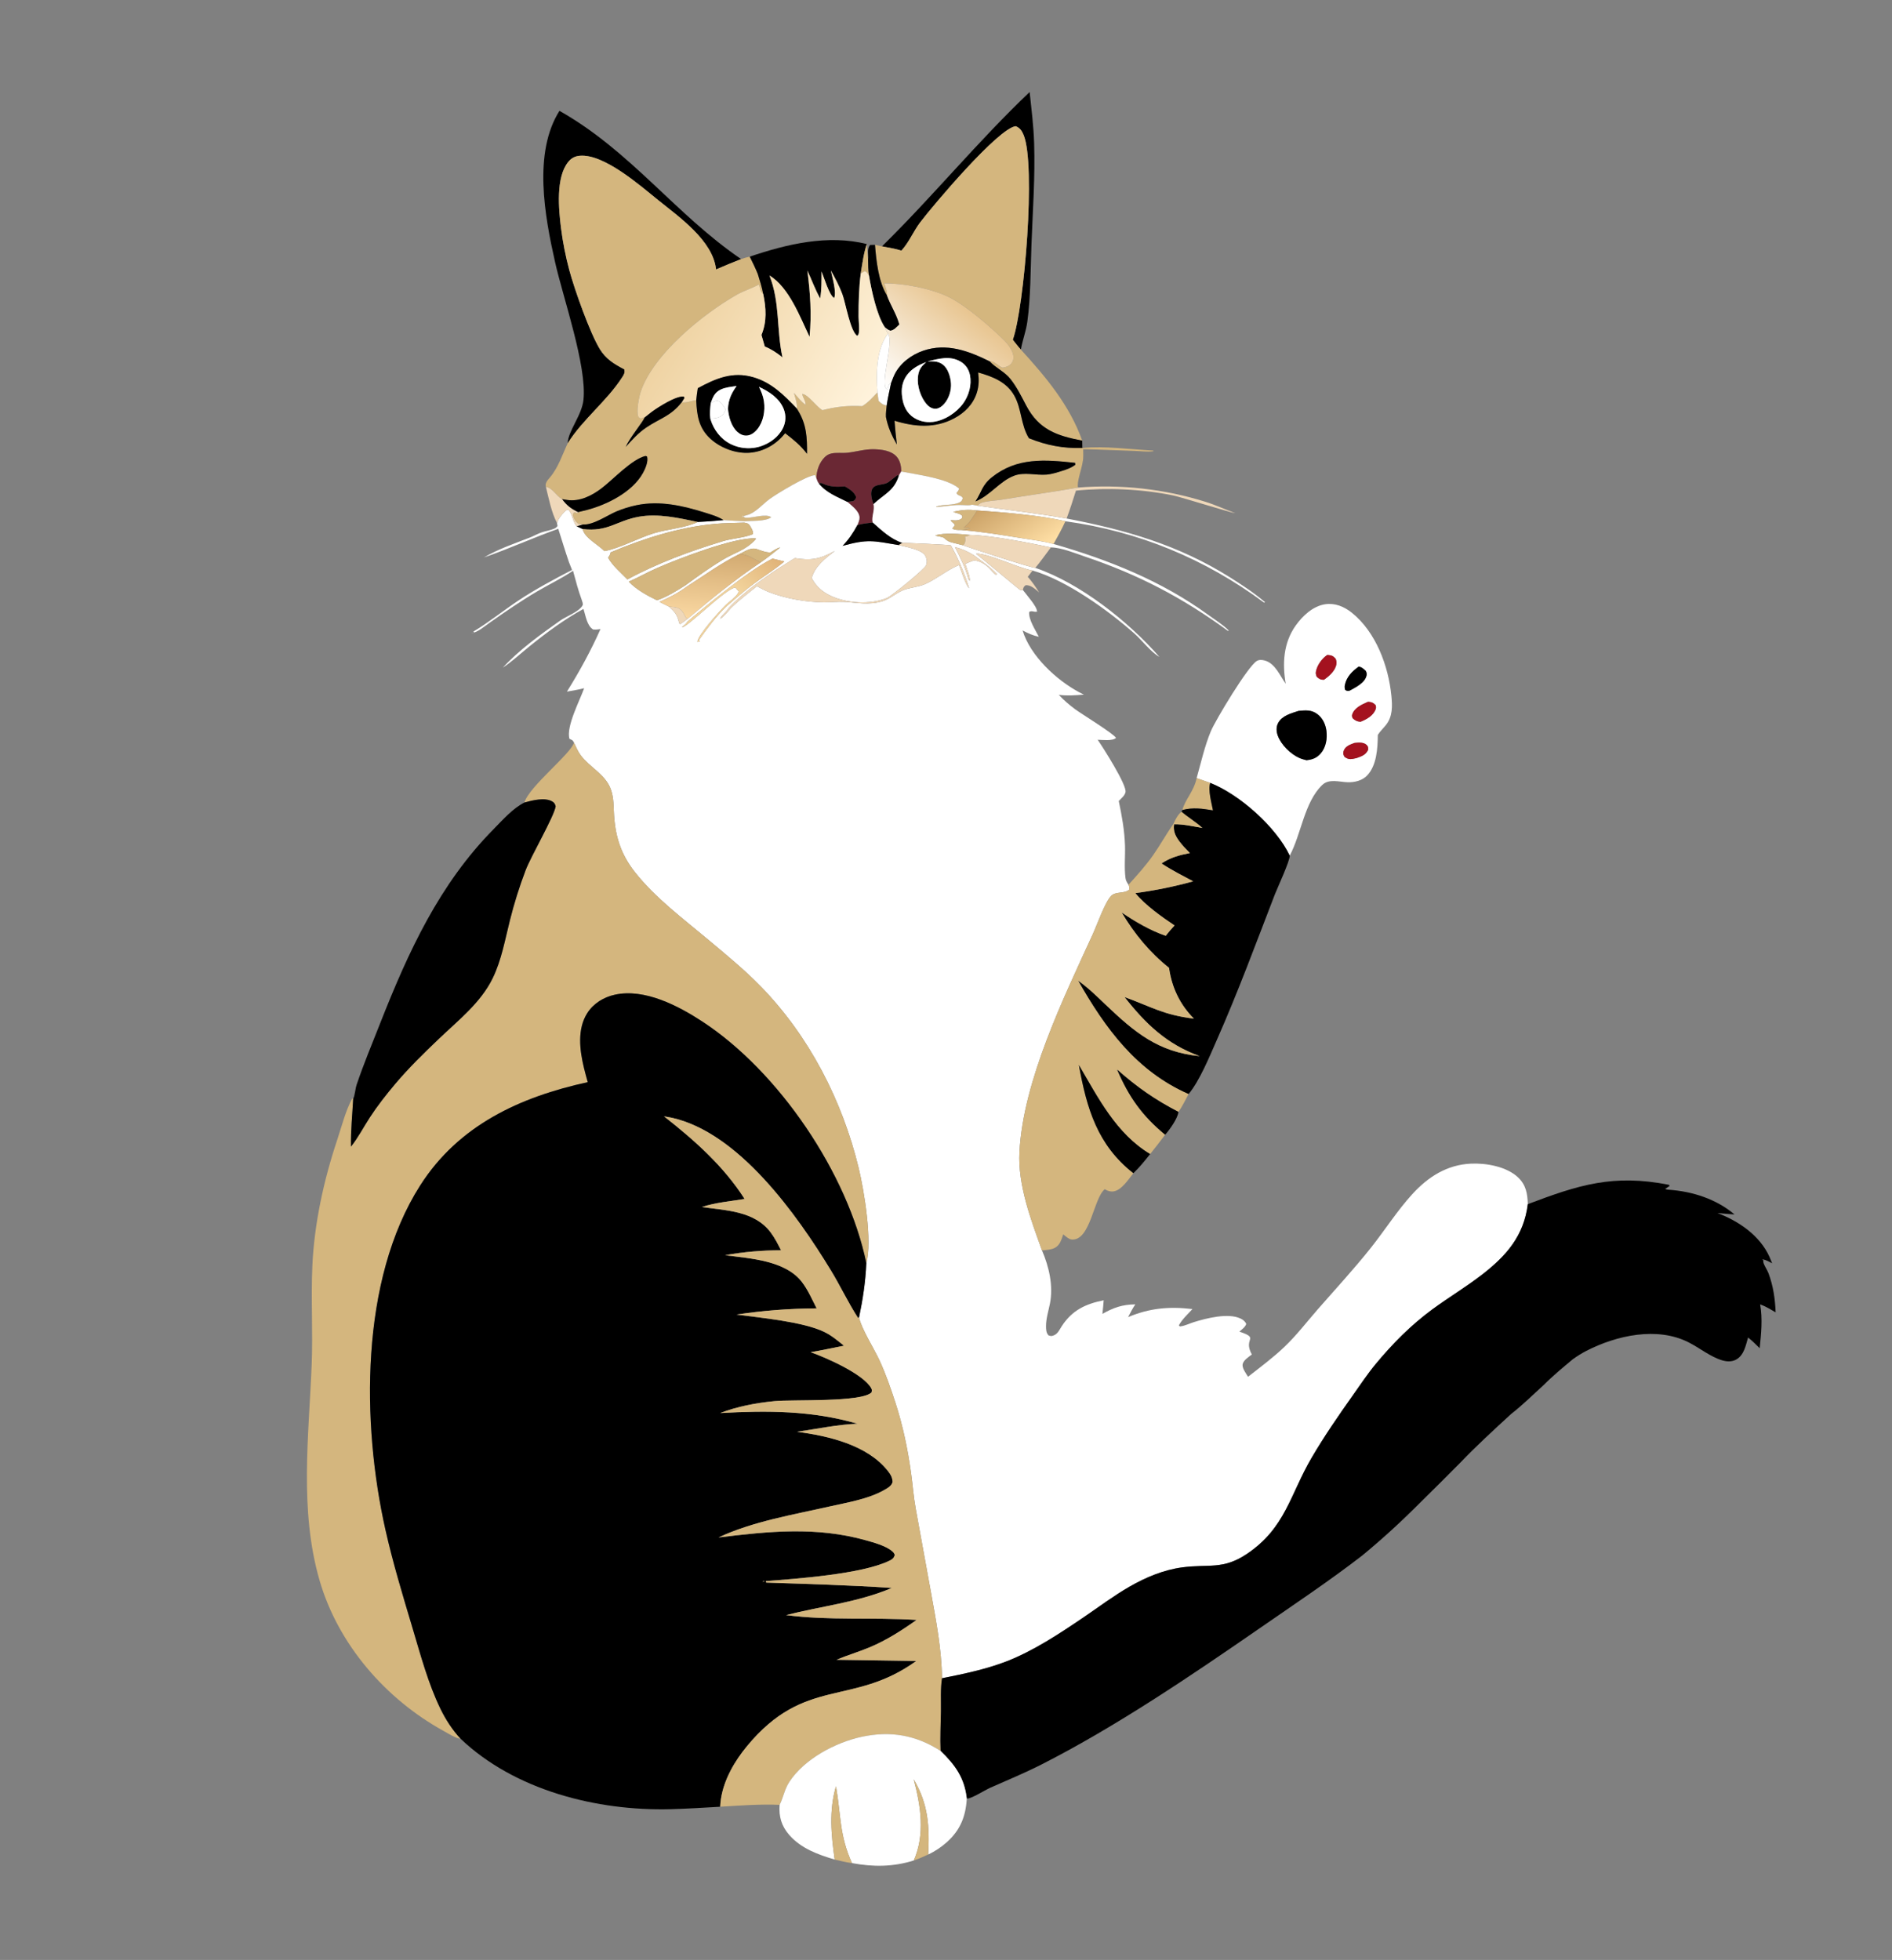 <?xml version="1.0" encoding="UTF-8"?> <svg xmlns="http://www.w3.org/2000/svg" width="973" height="1008" viewBox="0 0 973 1008" fill="none"><rect x="0" y="0" width="973" height="1008" fill="#808080" stroke="none"/><path d="M453.578 126.698C479.673 101.064 502.954 72.558 529.519 47.334C530.436 56.044 531.537 64.76 531.82 73.519C532.388 91.083 531.092 108.51 530.441 126.039C529.959 139.005 530.069 152.62 528.327 165.46C527.658 170.392 525.838 174.948 525 179.79C523.537 178.208 522.225 176.422 520.865 174.747C526.828 157.887 532.816 84.715 526.4 69.381C525.501 67.233 524.558 65.848 522.383 64.901C513.457 65.83 479.783 105.684 473.201 114.384C469.809 118.867 467.573 124.397 463.849 128.58C463.755 128.685 463.658 128.787 463.562 128.891C460.384 127.866 456.857 127.376 453.578 126.698Z" fill="black"></path><path d="M381.136 133.248C376.81 134.947 372.514 136.721 368.249 138.568C366.667 123.737 349.179 111.545 338.391 102.841C329.054 95.307 310.595 79.069 298.2 80.107C295.711 80.316 293.881 81.283 292.292 83.202C285.712 91.153 287.343 107.709 288.501 117.183C289.437 124.58 290.877 131.878 292.821 139.077C295.401 148.689 303.42 171.404 308.576 179.704C310.016 182.021 311.714 183.86 313.855 185.545C316.023 187.251 318.626 188.669 321.063 189.947C321.454 191.66 320.971 192.47 320.035 193.931C312.109 206.305 299.684 215.612 291.937 228.011C292.185 221.492 299.249 213.643 300.069 205.568C301.848 188.038 289.661 153.481 285.442 134.731C280.158 111.247 274.08 78.574 287.714 57.006C324.476 77.757 347.533 110.397 381.136 133.248Z" fill="black"></path><path d="M449.977 125.928L453.574 126.698C456.853 127.376 460.38 127.866 463.558 128.891C463.654 128.787 463.751 128.685 463.845 128.58C467.569 124.397 469.805 118.867 473.197 114.384C479.779 105.684 513.453 65.83 522.379 64.901C524.554 65.848 525.497 67.233 526.396 69.381C532.812 84.714 526.824 157.887 520.861 174.747C522.221 176.422 523.533 178.208 524.996 179.79C537.892 193.925 550.026 208.326 556.559 226.616C543.561 224.136 534.303 221.01 527.765 208.601C525.298 203.92 522.942 199.092 519.643 194.916C516.697 191.186 512.086 189.236 508.944 185.835C511.343 185.618 513.249 188.184 515.499 189.063C516.993 189.009 519.035 188.217 520.028 187.035C520.959 185.927 521.229 184.919 521.179 183.484C521.067 180.246 518.142 176.656 515.932 174.51C508.776 167.562 497.161 157.479 488.375 152.986C479.487 148.441 464.584 145.615 454.731 145.749C455.413 147.787 456.338 149.844 456.185 152.021C451.73 144.84 450.648 134.177 449.977 125.928Z" fill="#D4B67E"></path><path d="M381.137 133.248C382.616 132.725 384.04 132.325 385.574 131.997C387.038 134.926 388.457 137.836 389.695 140.868C390.757 144.306 391.844 147.704 392.516 151.244C392.32 151.037 392.118 150.837 391.928 150.625C391.082 149.677 390.919 148.631 390.64 147.432C390.458 146.652 390.586 146.991 390.228 146.321C390.101 146.395 389.978 146.473 389.848 146.542C386.298 148.437 382.35 149.61 378.791 151.645C361.464 161.554 336.019 182.076 329.484 201.455C328.577 204.145 327.116 211.806 328.249 214.282C328.511 214.856 329.094 215.015 329.614 215.305C329.821 215.212 330.026 215.115 330.235 215.026C331.058 214.677 330.712 214.75 331.496 214.74C330.709 216.936 323.996 224.9 321.775 229.853C325.074 226.201 328.237 222.661 332.35 219.883C339.497 215.058 344.85 214.126 350.571 206.89C352.962 207.356 355.576 206.062 358.047 205.839C358.404 213.67 359.304 220.188 365.486 225.779C370.677 230.474 378.588 233.408 385.567 232.846C392.745 232.268 399.033 228.641 403.523 223.107C403.607 223.004 403.685 222.897 403.766 222.792C408.026 226.066 411.787 229.09 415.027 233.394C415.111 225.148 414.808 218.277 410.37 211.09C410.184 210.789 410.007 210.484 409.824 210.183C410.088 207.437 409.015 204.692 408.291 202.065C410.153 204.175 411.939 206.511 414.246 208.143C414.46 206.462 412.875 204.425 412.534 202.619C415.518 202.724 419.898 209.27 422.963 210.959C430.035 209.146 436.08 208.487 443.401 208.895C446.496 207.013 448.77 204.422 451.226 201.804L451.838 206.163C453.283 207.53 454.019 208.223 456.011 208.519C455.832 210.455 455.518 212.477 455.614 214.421C456.585 219.589 458.647 224.069 461.224 228.625C460.722 224.555 460.322 220.475 460.025 216.385C470.437 219.574 480.719 220.425 490.647 215.188C496.076 212.324 500.449 207.964 502.339 202.019C503.464 198.484 503.496 195.193 503.025 191.559C510.363 193.622 517.627 196.386 521.599 203.428C525.489 210.325 524.886 218.471 529.157 225.389C538.297 229.074 546.756 230.679 556.633 230.396C568.373 229.288 581.201 231.089 592.993 231.74L593.305 232.043C590.135 232.544 586.888 232.012 583.693 231.917C574.819 231.652 565.918 231.177 557.049 231.028C557.018 233.007 557.275 235.484 556.802 237.383C556.483 240.56 553.578 248.16 554.414 250.746C541.472 253.093 528.338 254.779 515.348 256.963C512.107 257.508 507.899 257.56 504.817 258.564C503.979 258.838 503.342 259.459 502.721 260.055L500.024 259.584C498.372 260.011 496.698 259.856 495.011 259.759C490.379 259.493 486.04 260.499 481.439 260.767L481.497 260.49C485.206 259.232 490.105 260.077 493.472 258.361C494.625 257.774 494.68 257.327 495.131 256.194C494.3 254.569 492.676 255.244 491.846 253.565C492.557 252.725 492.933 252.364 493.22 251.279C487.444 246.029 471.261 244.046 463.453 242.503C463.534 239.892 462.909 236.88 461.127 234.871C458.341 231.73 453.488 231.172 449.517 231.057C444.796 230.92 440.415 232.343 435.775 232.851C433.079 233.145 430.115 232.648 427.494 233.252C426.164 233.558 425.146 234.149 424.173 235.099C421.309 237.899 419.937 242.046 419.824 245.97L419.189 244.402C415.399 244.249 399.501 253.945 395.819 256.625C392.347 259.151 388.334 263.906 384.22 264.902C383.811 265.001 383.411 265.135 383.007 265.251C382.825 265.303 382.64 265.347 382.459 265.402C381.844 265.587 382.062 265.51 381.46 265.913L381.685 266.093L381.765 265.402L381.987 265.245C382.745 266.101 382.848 266.278 384.081 266.296C387.221 266.342 394.247 264.014 396.597 266.06C393.56 268.25 386.637 267.793 382.924 268.062C379.307 267.944 375.693 267.754 372.084 267.493C369.23 265.633 365.589 264.601 362.342 263.582C351.013 260.026 339.225 257.372 327.366 259.817C323.814 260.559 320.363 261.63 317.014 263.028C312.271 265.043 305.072 270.112 299.798 269.749L297.497 269.428C296.085 268.407 294.897 266.765 294.669 264.999C294.562 264.168 294.837 264.096 295.296 263.488L297.027 263.882L297.208 263.399C298.724 263.023 300.249 262.694 301.76 262.297C312.207 259.554 325.161 253.116 330.626 243.298C331.867 241.07 333.484 237.382 332.776 234.814L331.999 234.491C324.974 236.107 315.3 246.645 309.308 251.178C304.342 254.936 298.088 258.108 291.698 257.126L289.813 256.832L288.996 256.694C285.88 254.846 284.31 251.098 280.716 250.355C280.146 248.472 281.694 246.85 282.837 245.51C287.093 240.515 289.157 233.894 291.938 228.011C299.685 215.612 312.11 206.305 320.036 193.931C320.972 192.47 321.455 191.66 321.064 189.947C318.627 188.669 316.024 187.251 313.856 185.545C311.715 183.86 310.017 182.021 308.577 179.704C303.421 171.404 295.402 148.689 292.822 139.077C290.878 131.878 289.438 124.58 288.502 117.183C287.344 107.709 285.713 91.152 292.293 83.202C293.882 81.282 295.712 80.316 298.201 80.107C310.596 79.069 329.055 95.307 338.392 102.841C349.18 111.545 366.668 123.737 368.25 138.568C372.515 136.72 376.811 134.947 381.137 133.248ZM552.846 238.029C537.386 236.374 522.985 235.129 510.069 245.481C504.959 249.576 504.906 252.919 501.654 257.877C509.346 254.765 514.005 247.545 521.483 244.675C526.781 242.641 532.732 244.553 538.248 244.1C540.769 243.894 543.433 243.025 545.852 242.286C548.315 241.534 550.986 240.613 553.019 239.001L552.846 238.029Z" fill="#D4B67E"></path><path d="M385.57 131.997C404.589 125.557 425.806 120.461 445.792 125.534C444.114 130.34 443.493 135.609 442.655 140.623C441.71 148.095 441.526 155.335 441.538 162.852C441.541 164.843 442.198 170.259 441.472 171.978C441.345 172.28 441.053 172.483 440.843 172.736C437.239 170.363 434.898 155.844 433.16 151.211C431.573 146.977 429.452 143.057 427.279 139.101C427.993 142.631 430.276 150.039 428.993 153.285C426.463 151.963 423.69 142.474 422.499 139.62C422.493 144.245 422.568 148.9 421.801 153.477C419.161 148.883 417.456 143.913 415.19 139.146C416.712 150.794 417.437 161.487 416.331 173.244C411.458 163.105 405.765 147.712 395.714 141.711C401.209 155.495 399.285 169.638 402.402 183.801C399.496 181.485 396.776 179.625 393.299 178.215L391.584 172.251C394.453 165.422 393.979 158.384 392.512 151.244C391.84 147.704 390.753 144.306 389.691 140.868C388.453 137.836 387.034 134.926 385.57 131.997Z" fill="black"></path><path d="M445.793 125.534C446.039 128.156 446.046 130.922 446.425 133.514C446.483 136.266 446.477 139.023 446.9 141.749C446.179 140.632 446.009 139.983 444.751 139.426L442.656 140.623C443.494 135.609 444.115 130.34 445.793 125.534Z" fill="#D4B67E"></path><path d="M446.43 133.514C446.753 130.927 445.73 128.081 447.5 125.981L449.981 125.928C450.652 134.177 451.734 144.84 456.189 152.021C457.969 156.916 460.894 161.266 462.348 166.293L462.524 166.882C461.203 168.1 459.729 169.928 457.863 170.08C456.61 169.634 455.973 169.088 454.996 168.225C450.834 162.048 448.127 149.016 446.905 141.749C446.482 139.023 446.488 136.266 446.43 133.514Z" fill="black"></path><path d="M442.659 140.623L444.754 139.426C446.012 139.983 446.182 140.632 446.903 141.749C448.125 149.016 450.832 162.048 454.994 168.225C455.504 169.373 455.985 170.481 456.683 171.532C450.523 179.709 450.541 192.073 451.226 201.804C448.77 204.422 446.496 207.013 443.401 208.895C436.08 208.487 430.035 209.146 422.963 210.959C419.898 209.27 415.518 202.724 412.534 202.619C412.875 204.425 414.46 206.462 414.246 208.143C411.939 206.511 410.153 204.175 408.291 202.065C409.015 204.692 410.088 207.437 409.824 210.183C403.231 203.26 396.832 196.761 387.375 194.016C376.704 190.92 368.08 194.654 358.857 199.65C358.495 201.695 358.295 203.777 358.047 205.839C355.576 206.062 352.962 207.356 350.571 206.89L351.958 204.74L351.753 203.993C347.867 203.372 338.504 209.402 335.302 211.742C333.995 212.696 332.795 213.778 331.496 214.74C330.712 214.75 331.058 214.677 330.235 215.026C330.026 215.115 329.821 215.212 329.614 215.305C329.094 215.015 328.511 214.856 328.249 214.282C327.116 211.806 328.577 204.145 329.484 201.455C336.019 182.076 361.464 161.554 378.791 151.645C382.35 149.61 386.298 148.437 389.848 146.542C389.978 146.473 390.101 146.395 390.228 146.321C390.586 146.991 390.458 146.652 390.64 147.432C390.919 148.631 391.082 149.677 391.928 150.625C392.118 150.837 392.32 151.037 392.516 151.244C393.983 158.384 394.457 165.422 391.588 172.251L393.303 178.215C396.78 179.625 399.5 181.485 402.406 183.801C399.289 169.638 401.213 155.495 395.718 141.711C405.769 147.712 411.462 163.105 416.335 173.244C417.441 161.487 416.716 150.794 415.194 139.146C417.46 143.913 419.165 148.883 421.805 153.477C422.572 148.9 422.497 144.245 422.503 139.62C423.694 142.474 426.467 151.963 428.997 153.285C430.28 150.039 427.997 142.631 427.283 139.101C429.456 143.057 431.577 146.977 433.164 151.211C434.902 155.844 437.243 170.363 440.847 172.736C441.057 172.483 441.349 172.28 441.476 171.978C442.202 170.259 441.545 164.843 441.542 162.852C441.53 155.335 441.714 148.095 442.659 140.623Z" fill="url(#paint0_linear_575_346)"></path><path d="M456.188 152.021C456.341 149.844 455.416 147.787 454.734 145.749C464.587 145.615 479.49 148.441 488.378 152.986C497.164 157.479 508.779 167.562 515.935 174.51C518.145 176.656 521.07 180.246 521.182 183.484C521.232 184.919 520.962 185.927 520.031 187.035C519.038 188.217 516.996 189.009 515.502 189.063C513.252 188.184 511.346 185.618 508.947 185.835C498.088 180.465 486.801 176.245 474.747 180.385C468.743 182.447 462.965 186.739 460.092 192.515C459.571 193.562 459.165 194.663 458.742 195.753L458.428 196.551L458.246 197.032C458.15 197.052 458.041 197.041 457.957 197.092C456.825 197.773 456.803 199.049 456.462 200.25C451.748 199.315 459.935 176.375 456.684 171.532C455.986 170.481 455.505 169.373 454.995 168.225C455.972 169.088 456.609 169.634 457.862 170.08C459.728 169.928 461.202 168.1 462.523 166.882L462.347 166.293C460.893 161.266 457.968 156.916 456.188 152.021Z" fill="url(#paint1_linear_575_346)"></path><path d="M456.681 171.532C459.932 176.375 451.745 199.315 456.459 200.25C456.8 199.049 456.822 197.773 457.954 197.092C458.038 197.041 458.147 197.052 458.243 197.032C457.464 200.839 456.547 204.672 456.009 208.519C454.017 208.223 453.281 207.53 451.836 206.163L451.224 201.804C450.539 192.073 450.521 179.709 456.681 171.532Z" fill="white"></path><path d="M458.243 197.032L458.425 196.551L458.739 195.753C459.162 194.663 459.568 193.562 460.089 192.515C462.962 186.739 468.74 182.447 474.744 180.385C486.798 176.245 498.085 180.465 508.944 185.835C512.086 189.236 516.697 191.186 519.643 194.916C522.942 199.092 525.298 203.92 527.765 208.601C534.303 221.01 543.561 224.136 556.559 226.616L556.631 230.396C546.754 230.679 538.295 229.074 529.155 225.389C524.884 218.471 525.487 210.325 521.597 203.428C517.625 196.386 510.361 193.622 503.023 191.559C503.494 195.193 503.462 198.484 502.337 202.019C500.447 207.964 496.074 212.324 490.645 215.188C480.717 220.425 470.435 219.574 460.023 216.385C460.32 220.475 460.72 224.555 461.222 228.625C458.645 224.069 456.583 219.589 455.612 214.421C455.516 212.477 455.83 210.455 456.009 208.519C456.547 204.672 457.464 200.839 458.243 197.032ZM476.329 186.22C472.915 187.483 469.508 189.253 467.101 192.048C464.53 195.033 463.498 198.72 463.781 202.616C464.09 206.859 465.324 211.065 468.696 213.877C471.772 216.441 475.828 217.463 479.773 216.988C485.777 216.263 491.909 212.268 495.395 207.393C498.297 203.335 499.811 197.894 498.833 192.938C498.251 189.984 496.621 187.506 494.006 185.975C488.48 182.743 482.69 184.529 476.945 185.868C480.293 185.773 483.169 185.65 485.71 188.247C488.025 190.615 489.206 195.332 489.083 198.544C488.941 202.241 487.36 206.301 484.508 208.748C483.421 209.681 482.116 210.323 480.643 210.218C478.403 210.057 476.657 208.247 475.473 206.494C472.78 202.504 471.219 196.701 472.387 191.945C473.018 189.375 474.384 187.913 476.329 186.22Z" fill="black"></path><path d="M476.944 185.868C482.689 184.529 488.479 182.743 494.005 185.975C496.62 187.506 498.25 189.984 498.832 192.938C499.81 197.894 498.296 203.335 495.394 207.393C491.908 212.268 485.776 216.263 479.772 216.988C475.827 217.463 471.771 216.441 468.695 213.877C465.323 211.065 464.089 206.859 463.78 202.616C463.497 198.72 464.529 195.033 467.1 192.048C469.507 189.253 472.914 187.483 476.328 186.22C474.383 187.913 473.017 189.375 472.386 191.945C471.218 196.701 472.779 202.504 475.472 206.494C476.656 208.247 478.402 210.057 480.642 210.218C482.115 210.323 483.42 209.681 484.507 208.748C487.359 206.301 488.94 202.241 489.082 198.544C489.205 195.332 488.024 190.615 485.709 188.247C483.168 185.65 480.292 185.773 476.944 185.868Z" fill="white"></path><path d="M358.047 205.839C358.295 203.777 358.495 201.695 358.857 199.65C368.08 194.654 376.704 190.92 387.375 194.016C396.832 196.761 403.231 203.26 409.824 210.183C410.007 210.484 410.184 210.789 410.37 211.09C414.808 218.277 415.111 225.148 415.027 233.394C411.787 229.09 408.026 226.066 403.766 222.792C403.685 222.897 403.607 223.004 403.523 223.107C399.033 228.641 392.745 232.268 385.567 232.846C378.588 233.408 370.677 230.474 365.486 225.779C359.304 220.188 358.404 213.67 358.047 205.839ZM365.496 207.379C365.237 210.041 364.92 212.63 365.292 215.3C365.338 215.453 365.382 215.607 365.43 215.761C367.076 221.06 370.67 225.83 375.691 228.339C375.99 228.489 376.293 228.631 376.599 228.766C376.906 228.901 377.215 229.028 377.527 229.147C377.84 229.267 378.155 229.379 378.473 229.483C378.791 229.588 379.111 229.685 379.434 229.773C379.756 229.862 380.08 229.943 380.407 230.016C380.734 230.089 381.062 230.154 381.392 230.21C381.721 230.268 382.052 230.317 382.384 230.357C382.716 230.398 383.049 230.431 383.383 230.455C383.716 230.48 384.05 230.497 384.385 230.505C384.72 230.513 385.054 230.513 385.389 230.505C385.723 230.497 386.057 230.481 386.391 230.457C386.724 230.433 387.057 230.4 387.39 230.36C387.722 230.32 388.053 230.271 388.383 230.214C388.712 230.158 389.04 230.093 389.367 230.02C389.694 229.948 390.018 229.867 390.341 229.779C390.664 229.691 390.984 229.594 391.302 229.49C395.951 227.952 400.451 224.653 402.636 220.183C402.823 219.809 402.99 219.425 403.137 219.032C403.284 218.64 403.409 218.242 403.514 217.836C403.619 217.43 403.703 217.02 403.765 216.606C403.827 216.192 403.867 215.776 403.886 215.357C403.904 214.939 403.9 214.521 403.875 214.102C403.85 213.684 403.803 213.269 403.734 212.856C403.665 212.443 403.575 212.034 403.463 211.63C403.352 211.227 403.219 210.83 403.066 210.44C400.903 204.83 395.544 201.379 390.329 198.956C391.523 201.37 392.509 203.821 392.886 206.506C393.569 211.371 392.589 216.949 389.417 220.83C388.072 222.477 386.152 223.929 383.95 224.03C382.172 224.112 380.565 223.321 379.259 222.165C376.088 219.357 374.678 214.234 374.379 210.175C374.616 205.532 376.163 202.219 378.82 198.528C376.169 198.926 373.051 199.173 370.63 200.352C367.442 201.904 366.62 204.263 365.496 207.379Z" fill="black"></path><path d="M365.493 207.379C366.617 204.263 367.439 201.904 370.627 200.352C373.048 199.173 376.166 198.926 378.817 198.528C376.16 202.219 374.613 205.532 374.376 210.175C374.675 214.234 376.085 219.357 379.256 222.165C380.562 223.321 382.169 224.112 383.947 224.03C386.149 223.929 388.069 222.477 389.414 220.83C392.586 216.949 393.566 211.371 392.883 206.506C392.506 203.821 391.52 201.37 390.326 198.956C395.541 201.379 400.9 204.83 403.063 210.44C403.216 210.83 403.349 211.227 403.46 211.63C403.572 212.034 403.662 212.443 403.731 212.856C403.8 213.269 403.847 213.684 403.872 214.102C403.897 214.521 403.901 214.939 403.883 215.357C403.864 215.775 403.824 216.192 403.762 216.606C403.7 217.021 403.616 217.43 403.511 217.836C403.406 218.241 403.281 218.64 403.134 219.032C402.987 219.424 402.82 219.808 402.633 220.183C400.448 224.653 395.948 227.952 391.299 229.49C390.981 229.594 390.661 229.69 390.338 229.779C390.015 229.867 389.691 229.947 389.364 230.02C389.037 230.093 388.709 230.157 388.379 230.214C388.05 230.271 387.719 230.319 387.387 230.36C387.054 230.4 386.721 230.432 386.388 230.457C386.054 230.481 385.72 230.497 385.386 230.505C385.051 230.513 384.717 230.513 384.382 230.505C384.047 230.496 383.713 230.479 383.38 230.455C383.046 230.43 382.713 230.397 382.381 230.357C382.049 230.316 381.718 230.267 381.389 230.21C381.059 230.153 380.731 230.089 380.404 230.016C380.077 229.943 379.753 229.861 379.431 229.773C379.108 229.684 378.788 229.587 378.47 229.483C378.152 229.379 377.837 229.267 377.524 229.147C377.212 229.028 376.903 228.901 376.596 228.766C376.29 228.631 375.987 228.488 375.688 228.339C370.667 225.83 367.073 221.06 365.427 215.761C365.379 215.607 365.335 215.453 365.289 215.3C366.834 215.263 368.577 215.105 369.989 214.441C371.802 213.587 372.517 212.354 373.184 210.532C372.082 209.016 370.94 206.951 369.245 206.08C367.544 206.081 366.96 206.568 365.493 207.379Z" fill="white"></path><path d="M350.569 206.89C344.848 214.126 339.495 215.058 332.348 219.883C328.235 222.661 325.072 226.201 321.773 229.853C323.994 224.9 330.707 216.936 331.494 214.74C332.793 213.778 333.993 212.696 335.3 211.742C338.502 209.402 347.865 203.372 351.751 203.993L351.956 204.74L350.569 206.89Z" fill="black"></path><path d="M365.295 215.3C364.923 212.63 365.24 210.041 365.499 207.379C366.966 206.568 367.55 206.081 369.251 206.08C370.946 206.951 372.088 209.016 373.19 210.532C372.523 212.354 371.808 213.587 369.995 214.441C368.583 215.105 366.84 215.263 365.295 215.3Z" fill="white"></path><path d="M463.449 242.503L462.235 244.598L461.478 244.417L457.032 247.86C454.155 250.045 448.757 248.215 448.103 252.954C447.832 254.916 448.423 257.408 449.214 259.198C449.983 262.419 448.084 265.503 448.757 268.73C446.158 269.092 443.371 269.272 440.883 270.118C441.366 268.959 442.04 267.476 442.001 266.191C441.9 262.825 438.065 260.195 435.775 258.12L438.805 257.691C439.924 256.853 439.965 256.915 440.251 255.56C439.21 252.906 436.83 251.553 434.492 250.152C430.208 250.477 426.904 250.481 422.891 248.625C422.101 248.26 421.922 248.453 421.091 248.622C420.459 248.003 420.156 246.797 419.82 245.97C419.933 242.046 421.305 237.899 424.169 235.099C425.142 234.149 426.16 233.558 427.49 233.252C430.111 232.648 433.075 233.145 435.771 232.851C440.411 232.343 444.792 230.92 449.513 231.057C453.484 231.172 458.337 231.73 461.123 234.871C462.905 236.88 463.53 239.892 463.449 242.503Z" fill="#6A2834"></path><path d="M288.992 256.694L289.809 256.832L291.694 257.126C298.084 258.108 304.338 254.936 309.304 251.178C315.296 246.645 324.97 236.107 331.995 234.491L332.772 234.814C333.48 237.382 331.863 241.07 330.622 243.298C325.157 253.116 312.203 259.554 301.756 262.297C300.245 262.694 298.72 263.023 297.204 263.399C293.571 261.605 291.452 260.039 288.992 256.694Z" fill="black"></path><path d="M501.656 257.877C504.908 252.919 504.961 249.576 510.071 245.481C522.987 235.129 537.388 236.374 552.848 238.029L553.021 239.001C550.988 240.613 548.317 241.534 545.854 242.286C543.435 243.025 540.771 243.894 538.25 244.1C532.734 244.553 526.783 242.641 521.485 244.675C514.007 247.545 509.348 254.765 501.656 257.877Z" fill="black"></path><path d="M462.242 244.598L463.456 242.503C471.264 244.046 487.447 246.029 493.223 251.279C492.936 252.364 492.56 252.725 491.849 253.565C492.679 255.244 494.303 254.569 495.134 256.194C494.683 257.327 494.628 257.774 493.475 258.361C490.108 260.077 485.209 259.232 481.5 260.49L481.442 260.767C486.043 260.499 490.382 259.493 495.014 259.759C496.701 259.856 498.375 260.011 500.027 259.584L502.724 260.055C518.009 262.357 533.296 263.898 548.531 266.671C578.98 272.536 605.774 280.171 632.268 296.755C638.541 300.682 645.001 304.94 650.623 309.758L650.04 309.897C619.541 287.324 585.574 273.275 547.909 268.087C535.396 265.037 515.605 263.432 502.532 262.529C498.074 261.955 494.558 262.199 490.198 263.26C491.922 263.952 493.526 264.002 494.874 265.294C494.841 266.045 495.04 266.283 494.377 266.787C492.871 267.931 490.734 267.669 488.964 267.505C489.433 268.819 490.64 268.788 491.083 270.17L489.735 271.812C490.882 272.628 492.822 272.622 494.243 272.561C504.576 273.406 514.753 275.059 524.981 276.71C530.56 277.61 536.362 278.255 541.812 279.762C570.17 287.938 597.321 298.742 621.308 316.182C624.851 318.758 628.841 321.2 631.933 324.29L631.503 324.467C608.056 307.327 585.521 295.544 558.029 286.267C552.799 284.502 545.914 281.6 540.439 281.535C529.674 279.259 509.379 275.246 498.838 275.116C493.57 274.643 486.062 273.816 480.951 275.365C482.317 276.012 484.683 275.893 485.647 276.796C487.122 278.178 488.15 278.711 490.113 279.138L495.08 280.4C499.124 281.903 530.212 292.022 532.437 292.056C555.504 299.933 580.252 319.562 596.246 337.834C592.084 335.598 587.199 329.211 583.475 325.91C569.805 313.794 548.323 298.37 531.018 293.423C524.062 292.279 507.38 284.192 501.917 284.759C505.011 287.113 523.908 303.045 524.555 303.335C525.011 303.54 525.552 303.421 526.051 303.463C527.685 305.655 533.448 312.08 533.262 314.385L533.775 314.331C532.092 315.266 530.926 313.718 529.277 314.713C528.893 318.627 532.496 324.04 534.25 327.503C531.166 326.846 528.654 325.697 525.886 324.24C529.823 337.298 543.285 349.764 555.003 356.027C555.792 356.456 556.591 356.863 557.402 357.249C553.007 357.596 548.91 357.928 544.521 357.366C547.089 360.102 549.817 362.466 552.829 364.707C556.177 367.199 572.88 377.387 573.93 379.517C572.103 381.208 566.916 380.516 564.506 380.462C567.179 384.308 579.518 403.655 578.819 407.361C578.472 409.201 576.572 410.648 575.343 411.965C576.942 419.506 578.291 427.024 578.552 434.753C578.738 440.257 578.084 446.212 578.814 451.606C578.999 452.977 579.595 453.889 580.343 455.028C580.853 456.181 580.864 456.329 580.675 457.578C578.32 459.705 573.842 458.362 571.472 460.706C568.333 463.81 564.152 475.719 562.025 480.37C546.88 513.486 526.21 555.761 524.272 592.482C523.377 609.448 530.178 627.303 535.862 643.079C539.482 651.487 541.768 661.336 539.955 670.434C539.209 674.177 537.932 678.168 537.939 681.993C537.943 683.726 537.973 685.498 539.238 686.8C540.015 687.014 540.401 687.244 541.217 687.032C543.922 686.329 544.677 684.12 546.065 682C551.435 673.799 558.304 670.602 567.595 668.731C567.451 671.064 567.165 673.403 566.941 675.731C572.686 672.489 577.193 670.919 583.871 670.824C582.445 672.913 581.32 675.16 580.146 677.395C591.186 672.734 601.413 671.833 613.244 673.254C610.902 675.821 607.863 678.566 606.252 681.63C606.815 682.241 606.543 682.221 607.323 682.113C609.531 681.806 611.76 680.655 613.897 679.991C620.28 678.009 631.577 675.069 637.967 678.12C639.248 678.732 640.369 679.585 640.903 680.928C640.345 682.577 638.658 683.726 637.371 684.847C648.157 688.475 639.045 688.099 643.789 696.612C642.198 697.853 639.692 699.372 639.109 701.403C638.519 703.46 640.809 706.38 641.826 708.072C648.15 703.15 654.944 698.057 660.726 692.518C666.964 686.542 672.177 679.691 677.848 673.201C686.942 662.795 696.418 652.542 705.014 641.724C712.231 632.642 718.435 622.798 726.263 614.195C734.411 605.239 744.18 599.006 756.544 598.458C764.383 598.11 774.863 599.989 780.714 605.55C784.81 609.444 785.551 613.942 785.696 619.295C783.677 635.524 774.8 645.77 762.178 655.533C753.957 661.892 744.963 667.267 736.583 673.421C725.733 681.388 716.148 691.067 707.561 701.418C703.26 706.603 699.504 712.288 695.611 717.781C688.232 728.193 681.003 738.693 674.54 749.709C663.387 768.718 661.144 785.744 641.303 799.133C628.932 807.48 621.597 804.284 607.995 806.095C598.369 807.377 589.216 811.22 580.851 816.036C572.675 820.745 565.179 826.401 557.388 831.694C545.06 840.071 531.447 849.105 517.5 854.484C507.019 858.526 495.452 860.944 484.449 863.116C484.24 848.109 481.36 833.217 478.69 818.506L470.898 775.773C469.811 769.723 469.386 763.614 468.535 757.534C466.832 745.362 464.387 733.478 460.604 721.768C458.199 714.322 455.543 706.646 452.262 699.544C449.541 693.653 442.94 683.308 441.791 677.55C443.753 668.171 445.128 659.172 445.531 649.6C448.683 638.509 444.439 612.402 441.545 600.52C433.111 565.885 416.083 532.759 391.066 507.15C382.736 498.624 373.426 491.019 364.306 483.361C351.385 472.512 336.995 461.849 326.507 448.521C319.021 439.009 316.204 429.445 315.693 417.496C315.509 413.198 315.485 409.11 313.775 405.066C310.807 398.045 303.141 394.448 298.668 388.477C297.209 386.529 296.199 384.114 295.16 381.918C294.603 380.603 294.069 380.587 292.826 379.954C291.11 373.542 298.206 360.19 300.408 353.954C297.511 354.701 294.486 355.16 291.544 355.713C297.957 345.473 303.904 334.593 308.813 323.54C307.461 323.763 306.402 323.868 305.02 323.745C301.809 321.797 301.173 316.56 300.061 313.169C290.347 318.465 280.946 325.428 272.354 332.369C267.809 336.041 263.439 340.156 258.581 343.387C266.768 334.401 278.119 326.213 288.071 319.185C291.214 316.965 297.758 314.669 299.591 311.367C300.013 310.607 299.365 309.26 299.141 308.443C297.346 303.597 296.05 298.52 294.691 293.537C288.826 297.503 282.203 300.643 276.091 304.253C267.738 309.186 259.743 314.695 251.811 320.272C249.341 322.009 245.412 325.414 242.367 325.66L243.903 325.273L243.448 324.815C251.468 320.032 258.75 314.07 266.527 308.903C275.372 303.027 284.77 298.014 294.182 293.119L292.58 289.06C290.638 283.407 288.912 277.661 287.099 271.963C274.224 276.529 261.771 282.252 248.892 286.698C256.169 282.394 264.487 279.575 272.338 276.524C274.388 275.727 276.33 274.584 278.387 273.855C280.449 273.123 282.627 272.86 284.665 272.033C285.58 271.661 286.121 271.35 286.715 270.529L286.457 269.005C287.008 266.781 289.717 263.478 291.586 262.146C292.702 262.359 292.332 262.075 292.941 262.982C294.585 265.429 294.585 268.323 296.579 270.689L299.674 272.087C300.458 276.523 307.789 280.235 310.836 283.422C318.383 282.138 328.405 276.635 336.383 274.217C343.203 272.15 352.648 271.478 358.834 268.45C363.261 268.253 367.679 267.934 372.087 267.493C375.697 267.754 379.31 267.944 382.927 268.062C386.64 267.793 393.563 268.25 396.6 266.06C394.25 264.014 387.224 266.342 384.084 266.296C382.851 266.278 382.748 266.101 381.99 265.245L381.768 265.402L381.688 266.093L381.463 265.913C382.065 265.51 381.847 265.587 382.462 265.402C382.643 265.347 382.828 265.303 383.01 265.251C383.414 265.135 383.814 265.001 384.223 264.902C388.337 263.906 392.35 259.151 395.822 256.625C399.504 253.945 415.402 244.249 419.192 244.402L419.827 245.97C420.163 246.797 420.466 248.003 421.098 248.622C425.073 253.517 430.351 255.355 435.782 258.12C438.072 260.195 441.907 262.825 442.008 266.191C442.047 267.476 441.373 268.959 440.89 270.118C438.717 274.135 436.507 277.443 433.32 280.734C446.345 277.142 449.061 278.124 462.153 280.335C465.651 281.243 474.21 282.581 475.894 285.933C476.731 287.597 476.866 289.02 476.242 290.783C475.599 292.601 458.549 306.597 456.007 307.6C447.37 311.009 435.54 310.375 427.188 306.424C422.861 304.378 419.635 301.558 417.427 297.291C419.137 291.082 424.531 287.102 429.348 283.32C421.864 287.474 417.292 288.436 408.791 287.043C407.622 287.676 406.543 288.408 405.436 289.141C395.044 295.574 382.981 303.894 374.656 312.814C373.534 314.819 371.343 316.104 370.28 318.224C372.429 317.283 374.711 313.839 376.529 312.116C380.531 308.323 384.949 304.938 389.261 301.507C391.337 302.594 393.437 303.735 395.625 304.583C404.035 307.844 414.633 309.699 423.634 309.779C427.073 309.81 430.544 309.401 433.977 309.548C441.056 309.853 446.68 311.376 453.805 309.209C457.561 308.067 460.574 305.209 464.137 303.666C467.797 302.081 472.001 302.061 475.752 300.395C481.611 297.792 486.584 293.505 492.483 290.903L493.192 290.596C494.447 293.61 496.285 300.284 498.386 302.541L497.021 298.287C494.822 292.081 492.249 286.223 489.008 280.488C487.591 280.125 464.679 279.069 464.024 279.218C458.191 277.4 453.241 272.694 448.764 268.73C448.091 265.503 449.99 262.419 449.221 259.198C454.883 253.879 459.692 252.571 462.242 244.598ZM382.688 268.791C377.6 268.999 372.48 268.959 367.41 269.444C349.037 271.204 330.942 276.942 314.017 284.097C313.974 284.287 313.94 284.48 313.886 284.668C313.639 285.53 313.234 286.083 312.724 286.803C314.932 290.9 319.318 294.579 322.548 297.897L322.737 297.961C338.038 289.66 355.108 283.373 371.766 278.334C376.752 276.825 382.492 276.674 387.248 274.694C387.344 273.08 386.573 271.874 385.733 270.492C384.886 269.099 384.243 269.129 382.688 268.791ZM380.433 284.88C370.746 289.63 362.189 295.96 353.135 301.741C348.784 304.989 344.087 307.394 339.118 309.548C340.775 310.344 342.423 311.158 344.062 311.99C346.94 314.717 348.099 315.875 349.117 319.778C349.339 320.628 349.202 320.292 349.667 321.018C350.819 320.373 351.781 319.669 352.815 318.859L353.716 318.17C365.693 308.067 378.189 297.925 391.232 289.219C394.68 286.849 397.98 284.14 401.274 281.557C399.512 281.857 397.643 283.31 396.078 284.198C393.368 284 391.751 283.273 389.268 282.411C386.22 281.352 383.113 283.575 380.433 284.88ZM500.883 285.586C497.732 283.619 494.679 282.272 491.07 281.332C493.776 286.62 496.528 292.031 498.005 297.816L498.68 298.703C499.152 297.2 496.956 291.842 496.422 289.99C497.908 289.331 499.366 288.727 500.909 288.217C504.526 288.556 507.52 290.733 509.846 293.398C510.597 294.259 511.188 294.949 512.15 295.592L512.802 295.371C509.306 291.6 504.955 288.7 500.883 285.586ZM352.526 300.991C358.609 296.537 364.782 292.088 371.22 288.16C377.993 284.027 383.162 283.27 388.652 277.34L388.604 276.874C377.531 276.267 348.997 287.297 337.843 292.17C332.929 294.317 328.277 296.995 323.364 299.134C327.24 303.25 332.812 306.287 337.857 308.729C343.187 306.91 347.787 303.985 352.526 300.991ZM353.479 319.752C353.054 320.703 351.502 321.809 350.714 322.553C352.591 323.537 373.476 302.331 378.223 302.182L379.901 304.167C379.541 306.377 374.74 309.638 372.954 311.417C370.419 313.944 358.669 326.776 358.665 330.156L359.926 329.878L359.325 329.302C363.606 323.325 368.272 316.895 373.627 311.852L374.038 311.473C378.635 307.477 383.257 303.445 388.168 299.835C393.196 296.138 398.569 292.772 403.357 288.771L397.293 287.289C385.319 293.18 364.13 310.762 353.479 319.752Z" fill="white"></path><path d="M449.217 259.198C448.426 257.408 447.835 254.916 448.106 252.954C448.76 248.215 454.158 250.045 457.035 247.86L461.481 244.417L462.238 244.598C459.688 252.571 454.879 253.879 449.217 259.198Z" fill="black"></path><path d="M421.094 248.622C421.925 248.453 422.104 248.26 422.894 248.625C426.907 250.481 430.211 250.477 434.495 250.152C436.833 251.553 439.213 252.906 440.254 255.56C439.968 256.915 439.927 256.853 438.808 257.691L435.778 258.12C430.347 255.355 425.069 253.517 421.094 248.622Z" fill="black"></path><path d="M554.412 250.746C557.164 250.526 559.921 250.371 562.681 250.282C565.441 250.194 568.201 250.171 570.962 250.214C573.723 250.257 576.481 250.366 579.237 250.541C581.993 250.716 584.743 250.957 587.487 251.263C590.231 251.57 592.967 251.942 595.694 252.379C598.42 252.816 601.134 253.318 603.837 253.885C606.539 254.452 609.227 255.083 611.899 255.778C614.571 256.474 617.226 257.233 619.862 258.055C625.06 259.663 630.083 262.024 635.196 263.905C634.065 264.027 607.436 255.659 603.31 254.814C587.22 251.518 569.68 250.711 553.334 252.329C551.796 257.131 550.307 261.952 548.526 266.671C533.291 263.898 518.004 262.357 502.719 260.055C503.34 259.459 503.977 258.838 504.815 258.564C507.897 257.56 512.105 257.508 515.346 256.963C528.336 254.779 541.47 253.093 554.412 250.746Z" fill="#EFD8BA"></path><path d="M280.719 250.355C284.313 251.098 285.883 254.846 288.999 256.694C291.459 260.039 293.578 261.605 297.211 263.399L297.03 263.882L295.299 263.488C294.84 264.096 294.565 264.168 294.672 264.999C294.9 266.765 296.088 268.407 297.5 269.428L299.801 269.749L296.579 270.689C294.585 268.323 294.585 265.429 292.941 262.982C292.332 262.075 292.702 262.359 291.586 262.146C289.717 263.478 287.008 266.781 286.457 269.005C283.543 263.456 282.244 256.421 280.719 250.355Z" fill="#EFD8BA"></path><path d="M372.086 267.493C367.677 267.934 363.26 268.253 358.833 268.45C349.063 266.413 338.472 263.979 328.496 265.769C317.017 267.829 312.585 273.699 299.673 272.087L296.578 270.689L299.8 269.749C305.074 270.112 312.273 265.043 317.016 263.028C320.365 261.63 323.816 260.56 327.368 259.817C339.227 257.372 351.015 260.026 362.344 263.582C365.591 264.601 369.232 265.633 372.086 267.493Z" fill="black"></path><path d="M494.24 272.561C492.819 272.622 490.879 272.628 489.732 271.812L491.08 270.17C490.637 268.788 489.43 268.819 488.961 267.505C490.731 267.669 492.868 267.931 494.374 266.787C495.037 266.283 494.838 266.045 494.871 265.294C493.523 264.002 491.919 263.952 490.195 263.26C494.555 262.199 498.071 261.955 502.529 262.529C500.651 265.434 498.471 269.392 495.547 271.301C496.475 271.392 498.053 271.285 498.743 271.882C497.221 272.253 495.801 272.444 494.24 272.561Z" fill="#D4B67E"></path><path d="M502.531 262.529C515.604 263.432 535.395 265.037 547.908 268.087C546.061 272.097 543.973 275.918 541.811 279.762C536.361 278.255 530.559 277.61 524.98 276.71C514.752 275.059 504.575 273.406 494.242 272.561C495.803 272.444 497.223 272.253 498.745 271.882C498.055 271.285 496.477 271.392 495.549 271.301C498.473 269.392 500.653 265.434 502.531 262.529Z" fill="url(#paint2_linear_575_346)"></path><path d="M299.672 272.087C312.584 273.699 317.016 267.829 328.495 265.769C338.471 263.979 349.062 266.413 358.832 268.45C352.646 271.478 343.201 272.15 336.381 274.217C328.403 276.635 318.381 282.138 310.834 283.422C307.787 280.235 300.456 276.523 299.672 272.087Z" fill="#D4B67E"></path><path d="M314.012 284.097C330.937 276.942 349.032 271.204 367.405 269.444C372.475 268.959 377.595 268.999 382.683 268.791C384.238 269.129 384.881 269.099 385.728 270.492C386.568 271.874 387.339 273.08 387.243 274.694C382.487 276.674 376.747 276.825 371.761 278.334C355.103 283.373 338.033 289.66 322.732 297.961L322.543 297.897C319.313 294.579 314.927 290.9 312.719 286.803C313.229 286.083 313.634 285.53 313.881 284.668C313.935 284.48 313.969 284.287 314.012 284.097Z" fill="#D4B67E"></path><path d="M440.89 270.118C443.378 269.272 446.165 269.092 448.764 268.73C453.241 272.694 458.191 277.4 464.024 279.218L462.153 280.335C449.061 278.124 446.345 277.142 433.32 280.734C436.507 277.443 438.717 274.135 440.89 270.118Z" fill="black"></path><path d="M490.107 279.138C488.144 278.711 487.116 278.178 485.641 276.796C484.677 275.893 482.311 276.012 480.945 275.365C486.056 273.816 493.564 274.643 498.832 275.116C498.672 275.211 498.517 275.313 498.353 275.4C497.658 275.77 497.097 275.867 496.333 275.988C496.505 277.791 496.662 278.253 495.846 279.927L495.074 280.4L490.107 279.138Z" fill="#D4B67E"></path><path d="M498.836 275.116C509.377 275.246 529.672 279.259 540.437 281.535C537.796 285.038 535.248 288.693 532.435 292.056C530.21 292.022 499.122 281.903 495.078 280.4L495.85 279.927C496.666 278.253 496.509 277.791 496.337 275.988C497.101 275.867 497.662 275.77 498.357 275.4C498.521 275.313 498.676 275.211 498.836 275.116Z" fill="#EFD8BA"></path><path d="M323.359 299.134C328.272 296.995 332.924 294.317 337.838 292.17C348.992 287.297 377.526 276.267 388.599 276.874L388.647 277.34C383.157 283.27 377.988 284.027 371.215 288.16C364.777 292.088 358.604 296.537 352.521 300.991C347.782 303.985 343.182 306.91 337.852 308.729C332.807 306.287 327.235 303.25 323.359 299.134Z" fill="#D4B67E"></path><path d="M464.017 279.218C464.672 279.069 487.584 280.125 489.001 280.488C492.242 286.223 494.815 292.081 497.014 298.287L498.379 302.541C496.278 300.284 494.44 293.61 493.185 290.596L492.476 290.903C486.577 293.505 481.604 297.792 475.745 300.395C471.994 302.061 467.79 302.081 464.13 303.666C460.567 305.209 457.554 308.067 453.798 309.209C446.673 311.376 441.049 309.853 433.97 309.548C430.537 309.401 427.066 309.81 423.627 309.779C414.626 309.699 404.028 307.844 395.618 304.583C393.43 303.735 391.33 302.594 389.254 301.507C384.942 304.938 380.524 308.323 376.522 312.116C374.704 313.839 372.422 317.283 370.273 318.224C371.336 316.104 373.527 314.819 374.649 312.814C382.974 303.894 395.037 295.574 405.429 289.141C406.536 288.408 407.615 287.676 408.784 287.043C417.285 288.436 421.857 287.474 429.341 283.32C424.524 287.102 419.13 291.082 417.42 297.291C419.628 301.558 422.854 304.378 427.181 306.424C435.533 310.375 447.363 311.009 456 307.6C458.542 306.597 475.592 292.601 476.235 290.783C476.859 289.02 476.724 287.597 475.887 285.933C474.203 282.581 465.644 281.243 462.146 280.335L464.017 279.218Z" fill="#EFD8BA"></path><path d="M380.43 284.88C383.11 283.575 386.217 281.352 389.265 282.411C391.748 283.273 393.365 284 396.075 284.198C397.64 283.31 399.509 281.857 401.271 281.557C397.977 284.14 394.677 286.849 391.229 289.219C391.162 289.177 391.101 289.127 391.03 289.093C387.391 287.373 384.588 285.152 380.43 284.88Z" fill="#D4B67E"></path><path d="M491.07 281.332C494.679 282.272 497.732 283.619 500.883 285.586C504.955 288.7 509.306 291.6 512.802 295.371L512.15 295.592C511.188 294.949 510.597 294.259 509.846 293.398C507.52 290.733 504.526 288.556 500.909 288.217C499.366 288.727 497.908 289.331 496.422 289.99C496.956 291.842 499.152 297.2 498.68 298.703L498.005 297.816C496.528 292.031 493.776 286.62 491.07 281.332Z" fill="#EFD8BA"></path><path d="M501.914 284.759C507.377 284.192 524.059 292.279 531.015 293.423L528.552 296.657C530.824 299.208 532.587 301.799 534.403 304.684C532.385 303.013 530.298 300.857 527.506 300.954C526.428 301.791 526.388 301.927 526.065 303.29C526.052 303.346 526.054 303.405 526.048 303.463C525.549 303.421 525.008 303.54 524.552 303.335C523.905 303.045 505.008 287.113 501.914 284.759Z" fill="#EFD8BA"></path><path d="M353.134 301.741C362.188 295.96 370.745 289.63 380.432 284.88C384.59 285.152 387.393 287.373 391.032 289.093C391.103 289.127 391.164 289.177 391.231 289.219C378.188 297.925 365.692 308.067 353.715 318.17L352.743 317.714C352.131 316.531 351.526 315.254 350.673 314.224C348.918 312.104 346.608 312.211 344.061 311.99C342.422 311.158 340.774 310.344 339.117 309.548C344.086 307.394 348.783 304.989 353.134 301.741Z" fill="url(#paint3_linear_575_346)"></path><path d="M374.035 311.473L373.624 311.852C368.269 316.895 363.603 323.325 359.322 329.302L359.923 329.878L358.662 330.156C358.666 326.776 370.416 313.944 372.951 311.417C374.737 309.638 379.538 306.377 379.898 304.167L378.22 302.182C373.473 302.331 352.588 323.537 350.711 322.553C351.499 321.809 353.051 320.703 353.476 319.752C364.127 310.762 385.316 293.18 397.29 287.289L403.354 288.771C398.566 292.772 393.193 296.138 388.165 299.835C383.254 303.445 378.632 307.477 374.035 311.473Z" fill="url(#paint4_linear_575_346)"></path><path d="M615.383 400.201C617.629 392.273 619.51 383.756 622.665 376.157C625.032 370.456 641.774 342.573 646.373 339.921C647.604 339.212 649.133 339.344 650.475 339.717C655.817 341.202 658.254 347.55 661.204 351.672C659.431 341.251 660 330.7 666.291 321.781C669.837 316.754 675.238 311.692 681.512 310.761C686.569 310.011 691.269 311.98 695.169 315.097C707.555 324.995 714.018 342.451 715.542 357.792C716.072 363.124 716.252 368.521 712.715 372.909C711.338 374.618 709.755 376.093 708.569 377.955C708.484 384.822 708.05 393.694 702.996 398.912C700.502 401.486 696.602 402.41 693.119 402.313C688.761 402.192 683.468 400.317 679.926 403.761C670.731 412.705 669.221 428.96 663.268 440.046C656.265 425.329 637.543 408.646 622.393 402.645L615.383 400.201ZM682.522 336.864C679.832 338.677 677.427 342.024 676.773 345.241C676.548 346.346 676.724 347.092 677.187 348.091C678.381 349.152 679.211 349.654 680.839 349.617C683.502 347.776 686.813 344.925 687.273 341.459C687.411 340.426 687.218 339.767 686.898 338.802C685.742 337.501 684.925 337.01 683.166 336.881C682.952 336.866 682.737 336.87 682.522 336.864ZM698.802 342.796C695.414 345.174 692.467 348.115 691.611 352.366C691.453 353.149 691.535 353.848 691.669 354.624C692.116 355.135 692.779 355.394 693.495 355.329C693.793 355.302 694.067 355.15 694.352 355.061C697.377 353.354 702.033 351.129 702.779 347.315C702.945 346.463 702.751 345.903 702.445 345.133C701.321 344.023 700.398 343.172 698.802 342.796ZM703.426 360.975C700.384 362.316 696.492 364.009 695.388 367.477C695.164 368.183 695.379 368.604 695.536 369.291C696.744 370.506 697.942 371.096 699.678 371.211C702.796 369.948 706.259 368.095 707.474 364.68C707.727 363.968 707.641 363.416 707.477 362.712C706.487 361.567 705.394 361.026 703.857 360.959C703.714 360.953 703.57 360.97 703.426 360.975ZM667.82 365.616C664.024 366.861 659.266 368.052 657.27 371.895C656.214 373.927 656.368 376.269 657.135 378.37C658.828 383.009 663.743 387.895 668.299 389.857C669.444 390.349 670.658 390.67 671.862 390.979C674.94 390.664 677.197 389.839 679.257 387.423C681.908 384.312 682.662 379.805 682.131 375.848C681.68 372.484 680.196 369.279 677.417 367.227C674.33 364.948 671.407 365.295 667.82 365.616ZM696.551 382.098C694.301 382.94 691.746 383.779 690.954 386.347C690.547 387.664 690.887 388.188 691.481 389.295C692.96 390.312 693.977 390.586 695.717 390.286C696.373 390.166 697.026 390.026 697.675 389.867C700.34 388.906 702.225 388.316 703.567 385.707C703.592 384.509 703.687 383.901 702.689 383.015C701.111 381.613 698.471 381.898 696.551 382.098Z" fill="white"></path><path d="M344.062 311.99C346.609 312.211 348.919 312.104 350.674 314.224C351.527 315.254 352.133 316.531 352.745 317.714L353.717 318.17L352.816 318.859C351.782 319.669 350.82 320.373 349.668 321.018C349.203 320.292 349.34 320.628 349.118 319.778C348.1 315.875 346.941 314.717 344.062 311.99Z" fill="#EFD8BA"></path><path d="M680.843 349.617C679.215 349.654 678.385 349.152 677.191 348.091C676.728 347.092 676.552 346.346 676.777 345.241C677.431 342.024 679.836 338.677 682.526 336.864C682.741 336.87 682.956 336.866 683.17 336.881C684.929 337.01 685.746 337.501 686.902 338.802C687.222 339.767 687.415 340.426 687.277 341.459C686.817 344.925 683.506 347.776 680.843 349.617Z" fill="#A4121F"></path><path d="M694.359 355.061C694.074 355.15 693.8 355.302 693.502 355.329C692.786 355.394 692.123 355.135 691.676 354.624C691.542 353.848 691.46 353.149 691.618 352.366C692.474 348.115 695.421 345.174 698.809 342.796C700.405 343.172 701.328 344.023 702.452 345.133C702.758 345.903 702.952 346.463 702.786 347.315C702.04 351.129 697.384 353.354 694.359 355.061Z" fill="black"></path><path d="M699.683 371.211C697.947 371.096 696.749 370.506 695.541 369.291C695.384 368.604 695.169 368.183 695.393 367.477C696.497 364.009 700.389 362.316 703.431 360.975C703.575 360.97 703.719 360.953 703.862 360.959C705.399 361.026 706.492 361.567 707.482 362.712C707.646 363.416 707.732 363.968 707.479 364.68C706.264 368.095 702.801 369.948 699.683 371.211Z" fill="#A4121F"></path><path d="M671.867 390.979C670.663 390.67 669.449 390.349 668.304 389.857C663.748 387.895 658.833 383.009 657.14 378.37C656.373 376.269 656.219 373.927 657.275 371.895C659.271 368.052 664.029 366.861 667.825 365.616C671.412 365.295 674.335 364.948 677.422 367.227C680.201 369.279 681.685 372.484 682.136 375.848C682.667 379.805 681.913 384.312 679.262 387.423C677.202 389.839 674.945 390.664 671.867 390.979Z" fill="black"></path><path d="M295.157 381.918C296.196 384.114 297.206 386.529 298.665 388.477C303.138 394.448 310.804 398.045 313.772 405.066C315.482 409.11 315.506 413.198 315.69 417.496C316.201 429.445 319.018 439.009 326.504 448.521C336.992 461.849 351.382 472.512 364.303 483.361C373.423 491.019 382.733 498.624 391.063 507.15C416.08 532.759 433.108 565.885 441.542 600.52C444.436 612.402 448.68 638.509 445.528 649.6C435.941 603.508 400.61 551.162 361.167 525.359C348.807 517.274 331.545 508.238 316.238 511.567C310.517 512.812 305.246 516 302.049 520.982C296.729 529.275 298.126 540.219 300.324 549.274C300.928 551.712 301.573 554.139 302.259 556.555C267.465 564.15 235.839 578.674 216.063 609.713C185.039 658.405 185.972 732.383 198.226 786.785C202.063 803.82 207.128 820.528 212.135 837.246C216.301 851.156 220.173 865.796 226.54 878.901C229.218 884.414 232.701 889.782 236.89 894.271C234.308 894.039 230.458 891.505 228.179 890.252C198.327 873.843 173.872 845.7 164.352 812.827C153.891 776.707 158.807 738.796 160.284 701.894C160.961 684.989 159.889 668.012 160.635 651.124C161.598 629.28 166.517 606.907 173.423 586.209C175.683 579.433 177.72 571.201 181.152 564.932L181.633 565.126C181.184 573.404 180.344 581.362 180.504 589.69C184.17 585.1 186.965 579.65 190.18 574.715C194.106 568.69 198.61 562.959 203.242 557.461C210.206 549.195 217.922 541.693 225.729 534.232C235.673 524.727 247.202 515.744 253.357 503.135C257.918 493.791 259.718 483.279 262.247 473.267C264.431 464.542 267.119 455.976 270.312 447.569C273.151 440.146 284.948 419.96 285.758 414.716C285.48 413.586 285.13 412.87 284.09 412.237C280.29 409.925 273.707 411.628 269.704 412.731C271.937 404.622 293.983 387.361 295.157 381.918Z" fill="#D4B67E"></path><path d="M697.68 389.867C697.032 390.026 696.379 390.166 695.722 390.286C693.982 390.586 692.965 390.312 691.486 389.295C690.892 388.188 690.552 387.664 690.959 386.347C691.751 383.779 694.306 382.94 696.556 382.098C698.476 381.898 701.116 381.613 702.694 383.015C703.692 383.901 703.597 384.509 703.572 385.707C702.23 388.316 700.345 388.906 697.68 389.867Z" fill="#A4121F"></path><path d="M615.388 400.201L622.398 402.645C621.172 406.39 623.081 412.964 623.797 416.771C618.258 415.88 613.634 415.149 608.086 416.582C609.271 411.466 614.011 406.975 615.388 400.201Z" fill="#D4B67E"></path><path d="M623.794 416.771C623.078 412.964 621.169 406.39 622.395 402.645C637.545 408.646 656.267 425.329 663.27 440.046C663.464 442.581 656.862 456.78 655.553 460.17C645.853 485.286 636.624 510.361 625.71 535.008C622.077 543.212 616.942 555.897 611.241 562.698C584.459 550.952 568.422 528.969 554.414 504.319C559.56 507.929 564.035 512.36 568.574 516.682C583.665 531.05 595.601 541.052 616.991 543.177C600.134 537.13 589.099 526.545 578.322 512.786C592.375 517.874 598.12 521.908 614.017 523.907C606.763 516.665 602.612 507.839 601.193 497.757C591.267 489.85 583.281 480.174 576.864 469.289C583.653 473.948 591.737 478.648 599.525 481.288C600.906 479.415 602.491 477.701 604.027 475.955C597.356 471.502 588.949 465.531 583.87 459.331C593.928 457.998 603.846 455.977 613.624 453.27C608.138 450.342 602.523 447.508 597.333 444.074C601.976 440.997 606.51 439.77 611.93 438.737C610.005 436.822 608.147 434.888 606.518 432.709C604.421 429.904 603.281 427.43 603.795 423.926C608.638 423.847 613.599 425.007 618.356 425.833C615 422.75 611.055 420.444 607.589 417.493L608.083 416.582C613.631 415.149 618.255 415.88 623.794 416.771Z" fill="black"></path><path d="M269.704 412.731C273.707 411.628 280.29 409.925 284.09 412.237C285.13 412.87 285.48 413.586 285.758 414.716C284.948 419.96 273.151 440.146 270.312 447.569C267.119 455.976 264.431 464.542 262.247 473.267C259.718 483.279 257.918 493.791 253.357 503.135C247.202 515.744 235.673 524.727 225.729 534.232C217.922 541.693 210.206 549.195 203.242 557.461C198.61 562.959 194.106 568.69 190.18 574.715C186.965 579.65 184.17 585.1 180.504 589.69C180.344 581.362 181.184 573.404 181.633 565.126C182.555 563.27 182.69 559.994 183.418 557.837C187.039 547.105 191.445 536.581 195.598 526.045C210.031 489.431 225.878 454.736 253.958 426.312C258.578 421.635 263.771 415.68 269.704 412.731Z" fill="black"></path><path d="M603.463 423.664C604.423 421.514 605.723 418.967 607.588 417.493C611.054 420.444 614.999 422.75 618.355 425.833C613.598 425.007 608.637 423.847 603.794 423.926C603.28 427.43 604.42 429.904 606.517 432.709C608.146 434.888 610.004 436.822 611.929 438.737C606.509 439.77 601.975 440.997 597.332 444.074C602.522 447.508 608.137 450.342 613.623 453.27C603.845 455.977 593.927 457.998 583.869 459.331C588.948 465.531 597.355 471.502 604.026 475.955C602.49 477.701 600.905 479.415 599.524 481.288C591.736 478.648 583.652 473.948 576.863 469.289C583.28 480.174 591.266 489.85 601.192 497.757C602.611 507.839 606.762 516.665 614.016 523.907C598.119 521.908 592.374 517.874 578.321 512.786C589.098 526.545 600.133 537.13 616.99 543.177C595.6 541.052 583.664 531.05 568.573 516.682C564.034 512.36 559.559 507.929 554.413 504.319C568.421 528.969 584.458 550.952 611.24 562.698C609.579 565.706 608.038 569.092 606.014 571.848C593.903 565.563 584.823 559.221 574.534 550.139C580.486 564.11 587.429 573.879 599.205 583.59C596.683 586.949 594.108 590.267 591.48 593.544C573.989 583.043 564.825 564.741 554.82 547.719C558.872 570.033 564.333 588.856 582.865 603.372C580.334 606.493 576.829 612.124 572.64 612.747C571.083 612.979 569.451 612.476 568.166 611.603C562.398 616.124 560.877 637.94 551.325 637.499C549.665 637.422 548.036 635.817 546.788 634.825C545.862 637.512 545.156 640.401 542.416 641.801C540.491 642.784 537.973 642.892 535.857 643.079C530.173 627.303 523.372 609.448 524.267 592.482C526.205 555.761 546.875 513.486 562.02 480.37C564.147 475.719 568.328 463.81 571.467 460.706C573.837 458.362 578.315 459.705 580.67 457.578C580.859 456.329 580.848 456.181 580.338 455.028C584.747 450.168 589.173 445.283 592.951 439.905C596.658 434.627 599.785 428.96 603.463 423.664Z" fill="#D4B67E"></path><path d="M302.257 556.555C301.571 554.139 300.926 551.712 300.322 549.274C298.124 540.219 296.727 529.275 302.047 520.982C305.244 516 310.515 512.812 316.236 511.567C331.543 508.238 348.805 517.274 361.165 525.359C400.608 551.162 435.939 603.508 445.526 649.6C445.123 659.172 443.748 668.171 441.786 677.55L441.253 677.784C436.171 669.93 432.192 661.402 427.33 653.413C409.855 624.705 379.882 582.371 345.324 574.833C344.044 574.565 342.759 574.328 341.468 574.122C357.095 586.365 372.162 599.728 382.936 616.623C375.838 617.796 367.761 618.485 360.936 620.768C373.453 622.59 387.959 622.732 396.285 633.782C398.399 636.587 400.087 639.882 401.665 643.013C391.906 643.049 382.502 643.818 372.891 645.562C385.886 647.251 403.964 648.23 412.478 659.435C415.526 663.446 417.694 668.404 419.966 672.896C405.854 672.978 392.724 674.006 378.773 676.076C391.2 677.731 413.158 679.779 423.936 685.032C427.736 686.884 430.754 689.478 434.024 692.107C428.325 693.217 422.624 694.457 416.903 695.438C424.805 698.195 444.338 706.796 448.143 714.13C448.523 714.862 448.328 715.298 448.243 716.078C443.158 721.321 407.6 719.685 398.225 720.611C388.799 721.541 379.231 723.305 370.389 726.736C394.55 725.397 417.491 725.417 440.955 732.211C430.594 732.668 420.147 734.883 409.881 736.375C426.015 738.477 446.088 743.13 456.63 756.539C458.035 758.326 458.942 759.879 459.04 762.169C458.473 764.285 456.515 765.289 454.726 766.316C446.565 771.001 435.911 772.68 426.797 774.75C408.003 779.017 387.047 782.488 369.518 790.714C395.164 787.549 419.794 785.008 445.184 792.147C449.261 793.294 455.513 794.97 458.791 797.767C459.554 798.418 459.832 798.834 460.16 799.753C459.651 801.288 459.035 801.874 457.577 802.596C443.305 809.673 408.914 811.984 392.241 813.298L392.423 813.715L392.144 813.537L393.851 813.133L394.035 813.917C415.576 814.667 437.113 815.228 458.622 816.687C441.213 824.093 422.426 826.012 404.284 830.644C426.656 833.561 448.917 831.679 471.356 833.138C463.806 838.498 455.911 843.578 447.346 847.167C441.712 849.528 435.812 851.26 430.191 853.617L471.204 854.247C438.298 877.952 414.088 861.811 384.082 898.141C377.762 905.793 372.369 915.098 370.78 925.042C370.559 926.425 370.408 927.804 370.368 929.204C361.864 929.684 353.344 930.243 344.829 930.464C307.088 931.445 264.852 920.845 236.888 894.271C232.699 889.782 229.216 884.414 226.538 878.901C220.171 865.796 216.299 851.156 212.133 837.246C207.126 820.528 202.061 803.82 198.224 786.785C185.97 732.383 185.037 658.405 216.061 609.713C235.837 578.674 267.463 564.15 302.257 556.555Z" fill="black"></path><path d="M554.82 547.719C564.825 564.741 573.989 583.043 591.48 593.544C588.765 596.9 586.006 600.403 582.865 603.372C564.333 588.856 558.872 570.033 554.82 547.719Z" fill="black"></path><path d="M574.539 550.139C584.828 559.221 593.908 565.563 606.019 571.848C605.762 575.101 601.376 581.203 599.21 583.59C587.434 573.879 580.491 564.11 574.539 550.139Z" fill="black"></path><path d="M341.469 574.122C342.759 574.328 344.045 574.565 345.325 574.833C379.883 582.371 409.856 624.705 427.331 653.413C432.193 661.402 436.172 669.93 441.254 677.784L441.787 677.55C442.936 683.308 449.537 693.653 452.258 699.544C455.539 706.646 458.195 714.322 460.6 721.768C464.383 733.478 466.828 745.362 468.531 757.534C469.382 763.614 469.807 769.723 470.894 775.773L478.686 818.506C481.356 833.217 484.236 848.109 484.445 863.116C483.584 868.579 483.975 874.562 483.896 880.094C483.8 886.852 483.418 893.76 483.717 900.512C471.027 892.326 457.929 890.043 443.083 893.252C429.575 896.171 413.588 904.653 405.877 916.524C403.431 920.289 402.86 924.444 400.939 928.232C390.743 927.793 380.543 928.592 370.369 929.204C370.409 927.804 370.56 926.425 370.781 925.042C372.37 915.098 377.763 905.793 384.083 898.141C414.089 861.811 438.299 877.952 471.205 854.247L430.192 853.617C435.813 851.26 441.713 849.528 447.347 847.167C455.912 843.578 463.807 838.498 471.357 833.138C448.918 831.679 426.657 833.561 404.285 830.644C422.427 826.012 441.214 824.093 458.623 816.687C437.114 815.228 415.577 814.667 394.036 813.917L393.852 813.133L392.145 813.537L392.424 813.715L392.242 813.298C408.915 811.984 443.306 809.673 457.578 802.596C459.036 801.874 459.652 801.288 460.161 799.753C459.833 798.834 459.555 798.418 458.792 797.767C455.514 794.97 449.262 793.294 445.185 792.147C419.795 785.008 395.165 787.549 369.519 790.714C387.048 782.488 408.004 779.017 426.798 774.75C435.912 772.68 446.566 771.001 454.727 766.316C456.516 765.289 458.474 764.285 459.041 762.169C458.943 759.879 458.036 758.326 456.631 756.539C446.089 743.13 426.016 738.477 409.882 736.375C420.148 734.883 430.595 732.668 440.956 732.211C417.492 725.417 394.551 725.397 370.39 726.736C379.232 723.305 388.8 721.541 398.226 720.611C407.601 719.685 443.159 721.321 448.244 716.078C448.329 715.298 448.524 714.862 448.144 714.13C444.339 706.796 424.806 698.195 416.904 695.438C422.625 694.457 428.326 693.217 434.025 692.107C430.755 689.478 427.737 686.884 423.937 685.032C413.159 679.779 391.201 677.731 378.774 676.076C392.725 674.006 405.855 672.978 419.967 672.896C417.695 668.404 415.527 663.446 412.479 659.435C403.965 648.23 385.887 647.251 372.892 645.562C382.503 643.818 391.907 643.049 401.666 643.013C400.088 639.882 398.4 636.587 396.286 633.782C387.96 622.732 373.454 622.59 360.937 620.768C367.762 618.485 375.839 617.796 382.937 616.623C372.163 599.728 357.096 586.365 341.469 574.122Z" fill="#D4B67E"></path><path d="M785.697 619.295C811.951 609.36 829.68 603.713 858.23 609.335L858.69 609.898C857.899 610.399 857.116 610.912 856.342 611.438C857.276 611.843 857.319 611.822 858.246 611.888C870.404 612.746 882.617 616.631 892.009 624.591C889.103 624.403 886.2 624.171 883.302 623.895C894.213 628.041 905.061 635.444 910.004 646.435C910.486 647.522 910.94 648.62 911.366 649.729C909.755 648.896 908.093 647.818 906.254 647.723L906.863 648.285C906.851 648.573 906.769 648.867 906.828 649.15C907.184 650.839 908.813 653.04 909.46 654.775C911.948 661.447 912.858 667.847 913.154 674.932C910.563 673.426 908.03 671.853 905.2 670.833C906.492 678.466 905.731 685.733 904.96 693.386C903.027 691.447 901.129 689.582 898.981 687.876C897.813 691.884 896.95 696.804 893.045 699.115C890.799 700.444 888.123 700.353 885.689 699.628C879.597 697.814 874.07 693.243 868.403 690.369C852.16 682.131 831.311 686.792 815.798 694.757C813.361 696.009 811.11 697.454 808.873 699.029C803.705 703.369 798.447 707.679 793.7 712.487C788.246 717.404 782.875 722.75 777.083 727.248C768.166 735.444 759.306 743.557 750.917 752.311C744.241 759.066 737.514 765.769 730.734 772.419C721.019 782.209 711.133 791.303 700.488 800.057C683.544 813.138 665.69 825.038 648.093 837.215C612.982 861.511 573.568 888.205 535.576 907.489C526.893 911.896 518.043 915.553 509.159 919.482C506.383 920.71 499.76 925.019 497.188 925.058C495.992 914.353 491.252 907.814 483.722 900.512C483.423 893.76 483.805 886.852 483.901 880.094C483.98 874.562 483.589 868.579 484.45 863.116C495.453 860.944 507.02 858.526 517.501 854.484C531.448 849.105 545.061 840.071 557.389 831.694C565.18 826.401 572.676 820.745 580.852 816.036C589.217 811.22 598.37 807.377 607.996 806.095C621.598 804.284 628.933 807.48 641.304 799.133C661.145 785.744 663.388 768.718 674.541 749.709C681.004 738.693 688.233 728.193 695.612 717.781C699.505 712.288 703.261 706.603 707.562 701.418C716.149 691.067 725.734 681.388 736.584 673.421C744.964 667.267 753.958 661.892 762.179 655.533C774.801 645.77 783.678 635.524 785.697 619.295Z" fill="black"></path><path d="M400.939 928.232C402.86 924.444 403.431 920.289 405.877 916.524C413.588 904.653 429.575 896.171 443.083 893.252C457.929 890.043 471.027 892.326 483.717 900.512C491.247 907.814 495.987 914.353 497.183 925.058C496.639 934.188 493.882 941.179 487.006 947.364C484.158 949.926 480.831 952.165 477.35 953.767C478.087 939.288 477.41 927.852 469.874 915.089C473.538 928.767 475.838 943.365 469.939 956.837C459.273 960.176 449.089 960.225 438.137 958.188C431.676 943.895 432.524 933.885 430.025 919.287L429.917 918.685C426.252 931.083 427.465 943.776 429.248 956.366C420.643 953.821 411.955 950.667 405.881 943.711C401.886 939.135 400.465 934.226 400.939 928.232Z" fill="white"></path><path d="M469.875 915.089C477.411 927.852 478.088 939.288 477.351 953.767C474.905 954.877 472.497 955.999 469.94 956.837C475.839 943.365 473.539 928.767 469.875 915.089Z" fill="#D4B67E"></path><path d="M429.253 956.366C427.47 943.776 426.257 931.083 429.922 918.685L430.03 919.287C432.529 933.885 431.681 943.895 438.142 958.188C435.137 957.843 432.196 957.053 429.253 956.366Z" fill="#D4B67E"></path><defs><linearGradient id="paint0_linear_575_346" x1="354.985" y1="157.539" x2="443.51" y2="212.042" gradientUnits="userSpaceOnUse"><stop stop-color="#EFD3A3"></stop><stop offset="1" stop-color="#FFF3DC"></stop></linearGradient><linearGradient id="paint1_linear_575_346" x1="494.889" y1="156.748" x2="458.226" y2="201.81" gradientUnits="userSpaceOnUse"><stop stop-color="#E8C590"></stop><stop offset="1" stop-color="white"></stop></linearGradient><linearGradient id="paint2_linear_575_346" x1="511.423" y1="256.758" x2="530.643" y2="285.04" gradientUnits="userSpaceOnUse"><stop stop-color="#CBA267"></stop><stop offset="1" stop-color="#FEDEA4"></stop></linearGradient><linearGradient id="paint3_linear_575_346" x1="366.858" y1="283.771" x2="364.34" y2="317.874" gradientUnits="userSpaceOnUse"><stop stop-color="#D2AA71"></stop><stop offset="1" stop-color="#F9D7A1"></stop></linearGradient><linearGradient id="paint4_linear_575_346" x1="397.257" y1="285.896" x2="381.455" y2="304.951" gradientUnits="userSpaceOnUse"><stop stop-color="#E1B479"></stop><stop offset="1" stop-color="#F2D39C"></stop></linearGradient></defs></svg> 